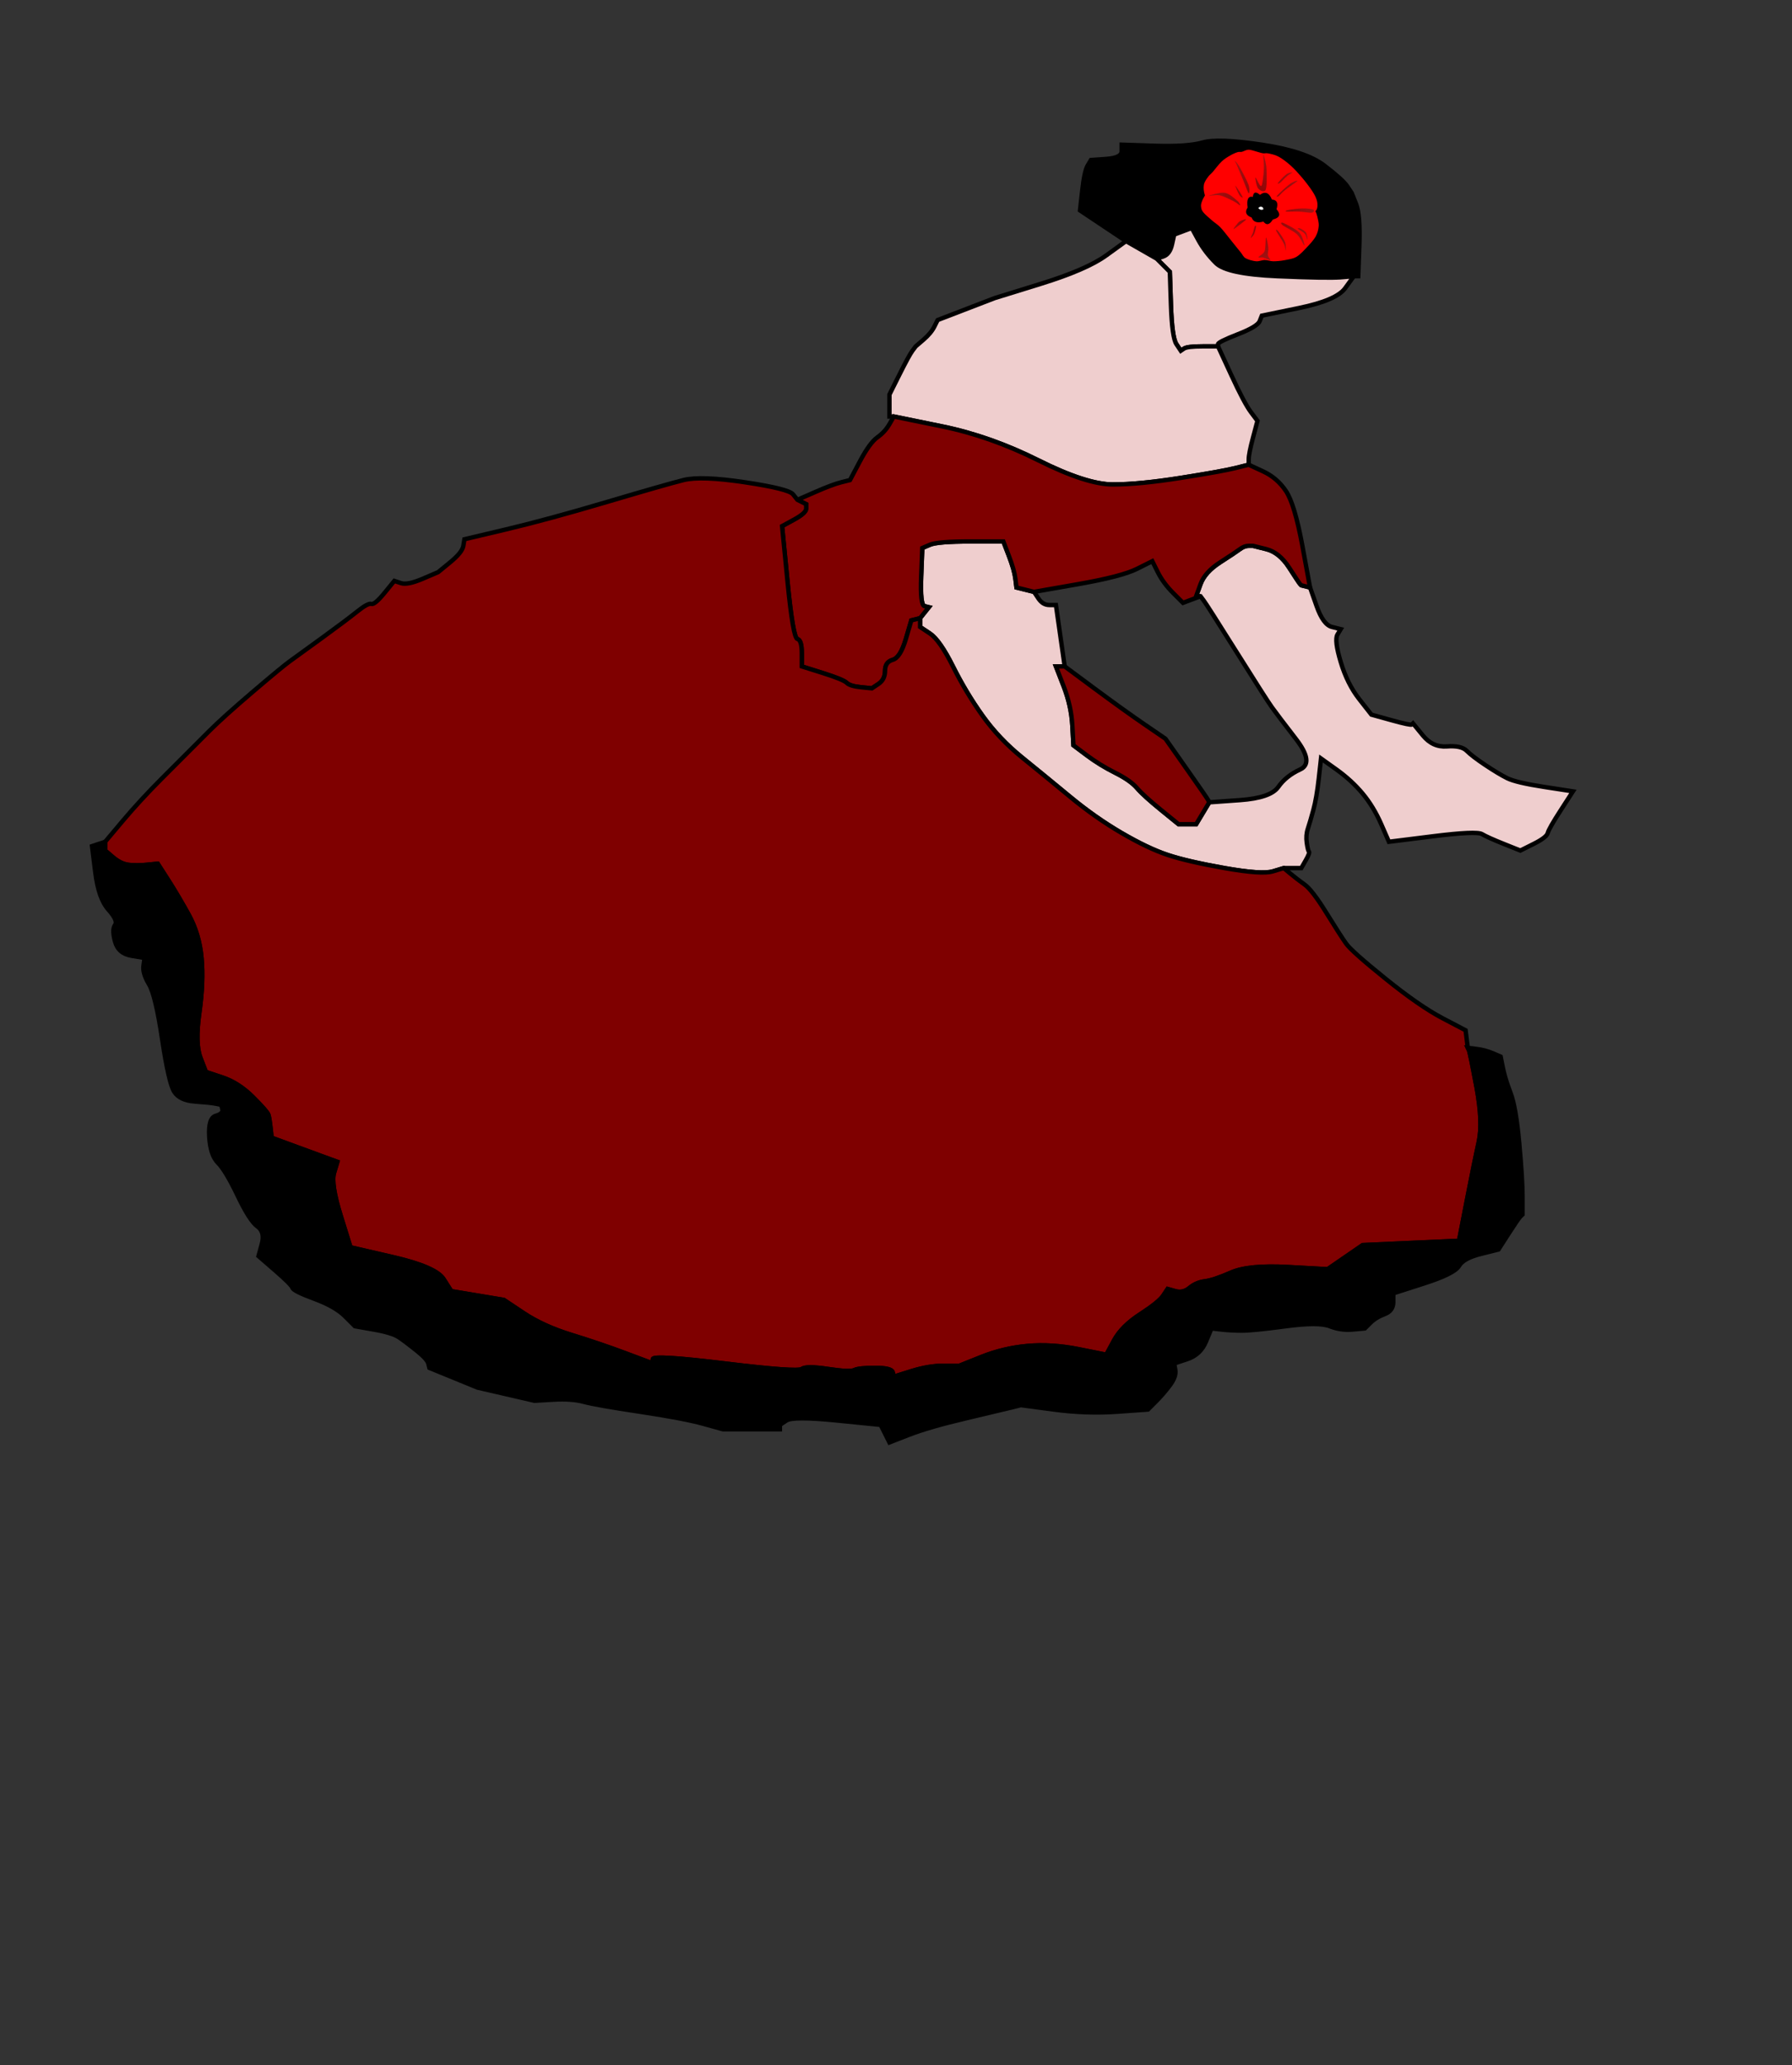 <?xml version="1.0"?><svg width="409" height="471" xmlns="http://www.w3.org/2000/svg" xmlns:xlink="http://www.w3.org/1999/xlink">
 <rect width="100%" height="100%" fill="#333333" stroke="none"/>
 <title>Ballet</title>
 <defs>
  <radialGradient gradientUnits="userSpaceOnUse" id="svg_3" r="122.448" cy="135.503" cx="143.766">
   <stop stop-color="#000000" id="svg_5" offset="0.005"/>
   <stop stop-color="#2a2a2a" id="svg_4" offset="1"/>
  </radialGradient>
  <symbol id="svg_9" viewBox="0 0 281.288 264.09" height="264.09" width="281.288">

   <path fill-rule="evenodd" id="svg_8" d="m9.947,106.254c-3.672,-9.252 -3.96,-18.144 -0.72,-27.36c3.24,-9.252 12.852,-18.792 19.8,-27.36c6.66,-8.64 12.132,-16.704 20.88,-23.796c8.892,-7.164 23.4,-14.976 31.716,-18.72c8.064,-3.744 11.16,-2.16 16.92,-3.6c5.688,-1.656 10.548,-5.724 17.64,-5.4c7.02,0.324 16.2,5.76 24.48,7.56c8.315,1.584 15.768,0.252 24.876,2.52c8.892,2.304 17.712,3.528 28.8,11.16c11.16,7.596 25.164,20.88 37.439,33.876c12.133,12.924 27.217,30.636 34.956,42.84c7.524,11.988 9.433,21.168 10.44,29.196c1.008,7.992 -0.432,13.932 -4.32,18.36l0,0c2.772,4.104 4.86,9.648 6.12,16.92c1.224,7.236 3.6,17.064 1.44,26.28c-2.269,9.072 -5.58,17.28 -14.4,28.08c-9.036,10.8 -24.156,28.224 -38.556,36.036c-14.509,7.523 -34.956,8.352 -47.16,9.72c-12.204,1.224 -17.784,-2.017 -25.2,-1.8c-7.524,0.252 -10.836,3.924 -19.116,3.239c-8.424,-0.827 -20.448,-0.972 -30.24,-7.92c-9.756,-7.199 -17.1,-21.348 -27.72,-33.84c-10.8,-12.6 -25.776,-29.664 -36.036,-40.355c-10.26,-10.548 -18.288,-15.372 -25.2,-22.681c-7.056,-7.487 -15.444,-12.744 -16.56,-21.6c-1.151,-8.963 2.088,-19.187 9.721,-31.355l0,0z"/>
   <path fill="#ff0000" fill-rule="evenodd" id="svg_7" d="m269.974,144.81c2.556,-2.196 4.068,-5.437 4.68,-9.721c0.54,-4.392 0.433,-10.08 -1.439,-16.235c-2.088,-6.228 -4.824,-12.096 -10.44,-20.52c-5.688,-8.64 -14.616,-20.34 -23.04,-30.24c-8.496,-9.864 -17.784,-20.268 -27.036,-28.44c-9.323,-8.316 -19.332,-15.768 -28.08,-20.556c-8.819,-4.644 -17.928,-6.372 -24.119,-7.56c-6.192,-1.368 -7.885,0.504 -12.996,-0.36c-5.437,-1.008 -13.356,-3.708 -18.36,-5.04c-5.04,-1.404 -8.064,-2.412 -11.16,-2.88c-3.096,-0.504 -4.464,-0.432 -7.56,0.36c-3.348,0.72 -8.28,3.456 -11.88,4.32c-3.708,0.756 -5.148,-0.72 -9.72,0.72c-4.644,1.368 -11.448,4.284 -17.64,7.92c-6.228,3.564 -12.852,7.38 -19.476,13.68c-6.804,6.336 -15.12,17.64 -20.52,23.796c-5.364,6.012 -8.136,7.128 -11.52,12.24c-3.672,5.004 -8.136,10.908 -9.36,18c-1.116,7.092 -0.324,14.94 2.52,24.12l0,0c-3.276,5.256 -5.724,10.008 -7.2,14.4c-1.548,4.212 -2.34,7.56 -1.8,11.556c0.54,4.032 0.792,7.309 5.04,12.601c4.212,5.292 13.428,12.779 20.16,18.72c6.552,5.76 12.564,8.82 19.44,15.84c6.876,6.948 15.336,18.324 21.636,25.92c6.156,7.488 10.944,13.536 15.48,19.116c4.464,5.399 7.308,9.216 11.16,13.68c3.744,4.356 5.148,9.648 11.16,12.96c5.976,3.24 16.56,6.12 24.12,6.84c7.344,0.469 13.427,-2.808 20.196,-2.88c6.624,-0.036 12.06,2.772 19.8,2.88c7.704,-0.035 17.244,-0.827 26.28,-2.52c8.928,-1.8 18.647,-2.7 27.359,-7.561c8.641,-4.968 16.561,-13.787 24.156,-21.6c7.524,-7.956 16.057,-16.884 20.88,-25.236c4.608,-8.46 6.553,-16.487 7.2,-24.479c0.504,-8.064 -2.268,-16.92 -3.6,-22.68c-1.369,-5.689 -2.809,-9.361 -4.321,-11.161l0,0zm-145.511,-33.156c0.648,-5.796 2.196,-8.892 5.04,-9.72c2.808,-0.828 6.516,0.9 11.52,5.04l0,0c6.012,-4.536 11.16,-5.724 15.876,-3.96c4.681,1.836 8.496,6.624 11.88,14.76l0,0c5.94,0.396 9.648,2.34 11.521,6.12c1.8,3.708 1.512,9.071 -0.72,16.235l0,0c5.292,5.94 7.163,10.729 5.76,14.761c-1.477,3.96 -6.229,6.912 -14.4,9l0,0c-3.888,6.228 -7.416,9.575 -11.16,10.439c-3.779,0.828 -7.199,-1.224 -10.836,-5.76l0,0c-7.235,2.016 -13.067,2.304 -17.639,0.72c-4.68,-1.584 -7.74,-4.896 -9.72,-10.08l0,0c-6.624,-2.376 -10.656,-5.544 -12.24,-9.359c-1.584,-3.924 -0.576,-8.389 2.88,-13.681l0,0c-1.332,-9.396 -0.972,-16.127 1.08,-20.196c2.014,-4.103 5.686,-5.543 11.158,-4.319l0,0z"/>
   <path fill="#ffffff" fill-rule="evenodd" id="svg_6" d="m137.063,137.61c1.728,-1.98 3.276,-2.88 5.04,-3.24c1.656,-0.359 3.853,0.396 5.076,1.44c1.152,0.936 1.692,2.628 1.764,4.68l0,0c-2.16,0.937 -4.104,1.224 -6.12,0.72c-2.052,-0.504 -3.925,-1.656 -5.76,-3.6l0,0z"/>
   <path opacity="0.45" fill="url(#svg_3)" fill-rule="evenodd" id="svg_2" d="m148.942,19.458c-0.071,-5.364 -0.071,-7.92 1.116,-3.24c1.152,4.644 5.364,17.316 6.12,30.636c0.72,13.212 1.368,40.5 -1.8,48.24c-3.384,7.488 -13.68,1.8 -17.676,-2.88c-3.996,-4.896 -7.38,-24.12 -6.12,-25.2c1.296,-1.008 10.296,22.5 13.68,19.44c3.096,-3.348 5.076,-26.856 5.796,-38.16c0.756,-11.376 -1.187,-23.4 -1.116,-28.836l0,0zm-62.999,16.2c3.492,7.884 11.736,27.432 16.56,38.916c4.824,11.304 10.152,27.108 12.24,28.8c1.98,1.44 3.204,-9.108 -0.36,-19.44c-3.816,-10.512 -16.056,-33.048 -21.6,-42.48c-5.652,-9.396 -10.332,-12.852 -11.52,-13.716c-1.224,-0.936 1.116,0.036 4.68,7.92l0,0zm10.079,68.076c-2.988,-4.896 -12.096,-18.792 -12.6,-18.36c-0.504,0.54 6.372,16.812 9.36,21.6c2.88,4.716 7.272,6.876 7.92,6.48c0.469,-0.576 -1.835,-5.112 -4.68,-9.72l0,0zm-8.639,16.2c-6.084,-4.968 -17.316,-15.84 -28.44,-17.64c-11.232,-1.764 -36.18,6.192 -38.196,7.2c-1.908,0.792 16.38,-3.348 26.28,-1.44c9.864,2.052 23.94,9.36 32.076,13.32c7.992,3.852 13.932,9.864 15.48,9.72c1.296,-0.396 -1.296,-6.336 -7.2,-11.16l0,0zm7.56,47.556c-3.816,2.016 -6.624,5.94 -9,9c-2.484,2.988 -9.144,10.944 -5.4,9c3.78,-2.196 25.2,-18.216 27.72,-21.24c2.34,-3.06 -9.648,1.116 -13.32,3.24l0,0zm86.795,-59.436c-4.283,4.536 -0.035,3.708 2.88,1.8c2.809,-2.088 6.696,-7.452 14.04,-13.32c7.272,-5.976 27.433,-19.188 29.521,-21.6c1.836,-2.376 -9.828,1.548 -17.64,7.2c-7.956,5.652 -24.409,21.096 -28.801,25.92l0,0zm6.48,-29.16c3.492,-2.736 11.088,-11.196 15.84,-15.12c4.716,-4.068 12.456,-7.524 12.24,-8.28c-0.433,-0.684 -8.532,0.252 -14.04,4.32c-5.616,4.068 -16.74,16.056 -19.08,19.44c-2.448,3.096 1.548,2.232 5.04,-0.36l0,0zm18.361,63.036c-6.12,1.188 -7.921,2.987 -3.601,3.6c4.428,0.504 19.548,-0.468 29.521,0c9.863,0.396 23.615,3.276 29.195,2.52c5.437,-0.863 6.84,-5.579 3.24,-7.199c-3.852,-1.656 -15.804,-2.772 -25.596,-2.521c-9.9,0.108 -26.604,2.376 -32.759,3.6l0,0zm-10.08,30.239c-6.769,-2.951 -8.353,-0.071 -3.24,4.32c5.147,4.356 25.128,13.104 33.84,21.24c8.604,7.992 16.128,26.712 17.316,26.315c0.827,-0.792 -3.097,-20.735 -11.196,-29.556c-8.173,-8.819 -29.953,-19.222 -36.72,-22.319l0,0zm36,15.121c2.808,1.98 9.684,5.473 12.996,9.36c3.168,3.96 5.579,13.896 6.119,13.68c0.504,-0.504 -0.575,-11.916 -3.239,-16.2c-3.024,-4.355 -10.368,-8.243 -13.717,-9.72c-3.348,-1.584 -5.363,-0.216 -5.76,0.36c-0.432,0.396 0.864,0.54 3.601,2.52l0,0zm-73.081,59.076c-0.756,-4.752 1.728,-10.512 1.08,-17.28c-0.864,-6.876 -3.96,-24.731 -5.4,-23.436c-1.44,1.224 -0.396,23.399 -3.24,30.996c-2.987,7.452 -13.859,11.483 -14.435,14.04c-0.576,2.376 6.083,-0.396 10.799,0.72c4.536,1.08 14.652,6.516 16.596,5.76c1.8,-0.936 -4.716,-6.156 -5.4,-10.8l0,0zm-27.396,-66.277c0.144,-2.88 -2.088,-2.411 -3.24,0c-1.224,2.376 -2.448,9.505 -3.96,14.04c-1.728,4.429 -5.796,11.557 -5.4,12.24c0.396,0.433 5.76,-4.607 7.92,-9c2.089,-4.536 4.393,-14.364 4.68,-17.28l0,0zm47.196,10.441c2.304,4.968 13.968,21.456 17.64,29.196c3.564,7.596 3.097,16.308 3.601,15.84c0.323,-0.756 1.728,-12.42 -1.08,-19.836c-2.916,-7.596 -12.456,-20.592 -15.84,-24.84c-3.421,-4.284 -6.624,-5.184 -4.321,-0.36l0,0z"/>
  </symbol>
 </defs>
 <g>
  <title>Layer 1</title>
  <path fill="#000000" fill-rule="evenodd" stroke="#000000" stroke-width="1px" id="path6" d="m309.5,63l-0.5,0l-3,0.25q-3,0.25 -14.5,-0.25q-11.5,-0.5 -14,-3q-2.5,-2.5 -4,-5.25l-1.5,-2.75l-2,0.75l-2,0.75l-0.5,2.25q-0.5,2.25 -2,2.75l-1.5,0.5l-3.5,-2l-3.5,-2l-5.25,-3.5l-5.25,-3.5l0.5,-4.5q0.5,-4.5 1.25,-5.75l0.75,-1.25l3.5,-0.25q3.5,-0.25 3.5,-1.75l0,-1.5l7.5,0.25q7.5,0.25 11,-0.75q3.5,-1 13.5,0.5q10,1.5 14.25,4.75q4.25,3.25 5.25,4.75l1,1.5l1,2.5q1,2.5 0.75,9.5l-0.25,7l-0.5,0z"/>
  <path fill="#efcece" fill-rule="evenodd" stroke="#000000" stroke-width="1px" id="path8" d="m306,63.25l3,-0.25l-2,2.75q-2,2.75 -10.5,4.5l-8.5,1.75l-0.5,1.25q-0.5,1.25 -5,3q-4.5,1.75 -4.5,2.25l0,0.5l-3.5,0q-3.5,0 -4.25,0.5l-0.75,0.5l-1,-1.5q-1,-1.5 -1.25,-9l-0.25,-7.5l-1.5,-1.5l-1.5,-1.5l1.5,-0.5q1.5,-0.5 2,-2.75l0.5,-2.25l2,-0.75l2,-0.75l1.5,2.75q1.5,2.75 4,5.25q2.5,2.5 14,3q11.5,0.5 14.5,0.25z"/>
  <path fill="#efcece" fill-rule="evenodd" stroke="#000000" stroke-width="1px" id="path10" d="m252.5,58.25l4.5,-3.25l3.5,2l3.5,2l1.5,1.5l1.5,1.5l0.25,7.5q0.25,7.5 1.25,9l1,1.5l0.75,-0.5q0.75,-0.5 4.25,-0.5l3.5,0l3,6.5q3,6.5 4.5,8.5l1.5,2l-1,3.75q-1,3.75 -1,5l0,1.25l-3,0.75q-3,0.75 -12.5,2.25q-9.5,1.5 -15.5,1.5q-6,0 -17,-5.5q-11,-5.5 -22,-7.75l-11,-2.25l-0.5,0l-0.5,0l0,-2.5l0,-2.5l2.25,-4.5q2.25,-4.5 3,-5.5l0.75,-1l1.75,-1.5q1.75,-1.5 2.5,-3l0.75,-1.5l6.5,-2.5l6.5,-2.5l10.5,-3.25q10.5,-3.25 15,-6.5z"/>
  <path fill="#efcece" fill-rule="evenodd" stroke="#000000" stroke-width="1px" id="path12" d="m234,134.5l2,0.5l1,1.5q1,1.5 2.5,1.5l1.5,0l1,7l1,7l-1,0l-1,0l1.75,4.5q1.75,4.5 2,9l0.25,4.5l3,2.25q3,2.25 6.5,4q3.5,1.75 5,3.5q1.5,1.75 5.5,5l4,3.25l2,0l2,0l1.5,-2.5l1.5,-2.5l7,-0.5q7,-0.5 8.75,-3q1.75,-2.5 5,-4q3.25,-1.5 -1,-7q-4.25,-5.5 -5.5,-7.25q-1.25,-1.75 -8,-12.5q-6.75,-10.75 -7.5,-11.75l-0.75,-1l-0.5,0l-0.5,0l1,-2.75q1,-2.75 4.5,-5q3.5,-2.25 4.5,-3q1,-0.75 2,-0.75l1,0l3,0.75q3,0.75 5.25,4.25q2.25,3.5 2.5,3.75l0.25,0.25l1,0.25l1,0.25l1.5,4.25q1.5,4.25 3.5,4.75l2,0.5l-0.75,1.25q-0.75,1.25 0.75,6.25q1.5,5 4.25,8.5l2.75,3.5l4.5,1.25q4.5,1.25 4.75,1l0.25,-0.25l2.25,2.75q2.25,2.75 5.5,2.5q3.25,-0.25 4.5,1q1.25,1.25 4.25,3.25q3,2 5,3q2,1 8.5,2l6.5,1l-2.75,4.25q-2.75,4.25 -3,5.25q-0.25,1 -3.25,2.5l-3,1.5l-3.75,-1.5q-3.75,-1.5 -5,-2.25q-1.25,-0.75 -11.25,0.5l-10,1.25l-1.75,-4q-1.75,-4 -4.25,-7q-2.5,-3 -6,-5.5l-3.5,-2.5l-0.5,4.5q-0.5,4.5 -1.25,7.25q-0.75,2.75 -1.25,4.25q-0.5,1.5 -0.25,3.25q0.25,1.75 0.5,2q0.25,0.25 -0.75,2l-1,1.75l-2,0l-2,0l-2.5,0.75q-2.5,0.75 -11,-0.75q-8.5,-1.5 -13,-3q-4.5,-1.5 -10.5,-5q-6,-3.5 -11.75,-8.25q-5.75,-4.75 -11,-9q-5.25,-4.25 -9,-9.5q-3.75,-5.25 -6.75,-11.25q-3,-6 -5.25,-7.5l-2.25,-1.5l0,-1l0,-1l1,-1.25l1,-1.25l-1,-0.25q-1,-0.25 -0.75,-6.75l0.25,-6.5l1.75,-0.75q1.75,-0.75 9.25,-0.75l7.5,0l1.25,3.25q1.25,3.25 1.5,5.25l0.25,2l2,0.5z"/>
  <path fill="#7f0000" fill-rule="evenodd" stroke="#000000" stroke-width="1px" id="path14" d="m203,96.75l1,-1.75l11,2.25q11,2.25 22,7.75q11,5.5 17,5.5q6,0 15.5,-1.5q9.5,-1.5 12.5,-2.25l3,-0.75l3.25,1.5q3.25,1.5 5.25,4.5q2,3 3.75,12.5l1.75,9.5l-1,-0.25l-1,-0.25l-0.25,-0.25q-0.25,-0.25 -2.5,-3.75q-2.25,-3.5 -5.25,-4.25l-3,-0.75l-1,0q-1,0 -2,0.75q-1,0.75 -4.5,3q-3.5,2.25 -4.5,5l-1,2.75l0.5,0l0.5,0l-2,0.75l-2,0.75l-2.25,-2.25q-2.25,-2.25 -3.5,-4.75l-1.25,-2.5l-3.5,1.75q-3.5,1.75 -13.5,3.5l-10,1.75l-2,-0.5l-2,-0.5l-0.25,-2q-0.25,-2 -1.5,-5.25l-1.25,-3.25l-7.5,0q-7.5,0 -9.25,0.75l-1.75,0.75l-0.25,6.5q-0.25,6.5 0.75,6.75l1,0.25l-1,1.25l-1,1.25l-1,0.25l-1,0.25l-1.25,4.25q-1.25,4.25 -3,4.75q-1.75,0.5 -1.75,2.5q0,2 -1.5,3l-1.5,1l-2.5,-0.25q-2.5,-0.25 -3.25,-1q-0.75,-0.75 -5.5,-2.25l-4.75,-1.5l0,-3q0,-3 -1,-3.25q-1,-0.25 -2.25,-13l-1.25,-12.75l2.75,-1.5q2.75,-1.5 2.75,-2.5l0,-1l-1,-0.5l-1,-0.5l4,-1.75q4,-1.75 6,-2.25l2,-0.5l2.25,-4.25q2.25,-4.25 4,-5.5q1.75,-1.25 2.75,-3z"/>
  <path fill="#7f0000" fill-rule="evenodd" stroke="#000000" stroke-width="1px" id="path16" d="m181,112.75l1,1.25l1,0.5l1,0.5l0,1q0,1 -2.75,2.5l-2.75,1.5l1.25,12.75q1.25,12.75 2.25,13q1,0.25 1,3.25l0,3l4.75,1.5q4.75,1.5 5.5,2.25q0.75,0.75 3.25,1l2.5,0.25l1.5,-1q1.5,-1 1.5,-3q0,-2 1.75,-2.5q1.75,-0.5 3,-4.75l1.25,-4.25l1,-0.25l1,-0.25l0,1l0,1l2.25,1.5q2.25,1.5 5.25,7.5q3,6 6.75,11.25q3.75,5.25 9,9.5q5.25,4.25 11,9q5.75,4.75 11.75,8.25q6,3.5 10.5,5q4.5,1.5 13,3q8.5,1.5 11,0.75l2.5,-0.75l1.5,1.25q1.5,1.25 3.25,2.5q1.75,1.25 5,6.5q3.25,5.25 4.5,7q1.25,1.75 9,8q7.75,6.25 13,9l5.25,2.75l0.25,2l0.25,2l0.25,0.5q0.25,0.5 1.75,8.5q1.5,8 0.5,12.5q-1,4.5 -2.75,13.5l-1.75,9l-11,0.5l-11,0.5l-4,2.75l-4,2.75l-9,-0.5q-9,-0.5 -13,1.25q-4,1.75 -6,2q-2,0.25 -3.5,1.5q-1.5,1.25 -3.25,0.75l-1.75,-0.5l-1,1.5q-1,1.5 -5.25,4.25q-4.25,2.75 -6,6l-1.75,3.25l-6.25,-1.25q-6.25,-1.25 -11.75,-0.75q-5.5,0.5 -10.5,2.5l-5,2l-3.5,0q-3.5,0 -7.5,1.25l-4,1.25l-0.25,-1q-0.25,-1 -4,-1q-3.75,0 -4.75,0.5q-1,0.5 -6,-0.25q-5,-0.75 -6,0q-1,0.75 -17.5,-1.25q-16.5,-2 -16.5,-1l0,1l-6,-2.25q-6,-2.25 -12.5,-4.25q-6.5,-2 -11,-5l-4.5,-3l-6,-1l-6,-1l-1.75,-2.75q-1.75,-2.75 -11.5,-5l-9.75,-2.25l-2.25,-7.25q-2.25,-7.25 -1.5,-9.75l0.75,-2.5l-2.75,-1q-2.75,-1 -7.5,-2.75l-4.75,-1.75l-0.25,-2.25q-0.25,-2.25 -0.5,-3q-0.25,-0.75 -3.5,-4q-3.25,-3.25 -7,-4.5l-3.75,-1.25l-1.25,-3.25q-1.25,-3.25 -0.25,-10.25q1,-7 0.5,-12.5q-0.5,-5.5 -3,-10q-2.5,-4.5 -4.75,-8l-2.25,-3.5l-2.5,0.25q-2.5,0.25 -4.25,0q-1.75,-0.25 -3.5,-1.75l-1.75,-1.5l0,-1l0,-1l4,-4.75q4,-4.75 9,-9.75q5,-5 6.25,-6.25q1.25,-1.25 4.5,-4.5q3.25,-3.25 10,-9q6.75,-5.75 8.5,-7q1.75,-1.25 7.25,-5.25q5.5,-4 8,-6q2.5,-2 3.25,-1.75q0.75,0.25 3,-2.5l2.25,-2.75l1.5,0.5q1.5,0.5 5,-1l3.5,-1.5l2.75,-2.25q2.75,-2.25 3,-3.75l0.25,-1.5l9.5,-2.25q9.5,-2.25 23,-6.25q13.5,-4 17.5,-5q4,-1 14,0.5q10,1.5 11,2.75z"/>
  <path fill="#7f0000" fill-rule="evenodd" stroke="#000000" stroke-width="1px" id="path18" d="m242,152l1,0l6.75,5q6.75,5 11.5,8.25l4.75,3.25l4.75,6.75q4.75,6.75 5,7.25l0.25,0.5l-1.5,2.5l-1.5,2.5l-2,0l-2,0l-4,-3.25q-4,-3.25 -5.5,-5q-1.5,-1.75 -5,-3.5q-3.5,-1.75 -6.5,-4l-3,-2.25l-0.25,-4.5q-0.25,-4.5 -2,-9l-1.75,-4.5l1,0z"/>
  <path fill="#000000" fill-rule="evenodd" stroke="#000000" stroke-width="1px" id="path20" d="m22.5,192.5l1.5,-0.5l0,1l0,1l1.75,1.5q1.75,1.5 3.5,1.75q1.75,0.25 4.25,0l2.5,-0.25l2.25,3.5q2.25,3.5 4.75,8q2.5,4.5 3,10q0.5,5.5 -0.5,12.5q-1,7 0.25,10.25l1.25,3.25l3.75,1.25q3.75,1.25 7,4.5q3.25,3.25 3.5,4q0.25,0.75 0.5,3l0.25,2.25l4.75,1.75q4.75,1.75 7.5,2.75l2.75,1l-0.75,2.5q-0.75,2.5 1.5,9.75l2.25,7.25l9.75,2.25q9.75,2.25 11.5,5l1.75,2.75l6,1l6,1l4.5,3q4.5,3 11,5q6.5,2 12.5,4.25l6,2.25l0,-1q0,-1 16.5,1q16.5,2 17.5,1.25q1,-0.75 6,0q5,0.75 6,0.25q1,-0.5 4.75,-0.5q3.75,0 4,1l0.25,1l4,-1.25q4,-1.25 7.5,-1.25l3.5,0l5,-2q5,-2 10.5,-2.5q5.5,-0.5 11.75,0.75l6.25,1.25l1.75,-3.25q1.75,-3.25 6,-6q4.25,-2.75 5.25,-4.25l1,-1.5l1.75,0.5q1.75,0.5 3.25,-0.75q1.5,-1.25 3.5,-1.5q2,-0.25 6,-2q4,-1.75 13,-1.25l9,0.5l4,-2.75l4,-2.75l11,-0.5l11,-0.5l1.75,-9q1.75,-9 2.75,-13.5q1,-4.5 -0.5,-12.5q-1.5,-8 -1.75,-8.5l-0.25,-0.5l2,0.25q2,0.25 3.75,1l1.75,0.75l0.5,2.5q0.5,2.5 1.75,5.75q1.25,3.25 2,11.5q0.75,8.25 0.75,12.25l0,4l-0.5,0.5q-0.5,0.5 -2.75,4l-2.25,3.5l-4,1q-4,1 -5,2.75q-1,1.75 -8,4l-7,2.25l0,2q0,2 -2,2.75q-2,0.75 -3.25,2l-1.25,1.25l-2.75,0.25q-2.75,0.25 -5.25,-0.75q-2.5,-1 -10,0q-7.5,1 -10,1q-2.5,0 -4.75,-0.25l-2.25,-0.25l-1.25,3q-1.25,3 -4.25,4l-3,1l0.25,1.5q0.25,1.5 -1.25,3.5q-1.5,2 -3.25,3.75l-1.75,1.75l-7,0.5q-7,0.5 -14.5,-0.5l-7.5,-1l-2,0.5q-2,0.5 -10.5,2.5q-8.5,2 -13,3.75l-4.5,1.75l-1,-2l-1,-2l-10,-1q-10,-1 -11.5,0l-1.5,1l0,0.5l0,0.5l-6.5,0l-6.5,0l-4.5,-1.25q-4.5,-1.25 -14.5,-2.75q-10,-1.5 -12.75,-2.25q-2.75,-0.75 -7,-0.5l-4.25,0.25l-6.5,-1.5l-6.5,-1.5l-5.5,-2.25l-5.5,-2.25l-0.25,-1q-0.25,-1 -2.75,-3q-2.5,-2 -4,-3q-1.5,-1 -5.75,-1.75l-4.25,-0.75l-2.25,-2.25q-2.25,-2.25 -7,-4q-4.75,-1.75 -5,-2.5q-0.25,-0.75 -4,-4l-3.75,-3.25l0.75,-2.75q0.75,-2.75 -1,-4q-1.75,-1.25 -4.5,-7q-2.75,-5.75 -4.5,-7.5q-1.75,-1.75 -2,-6q-0.25,-4.25 1.5,-4.75q1.75,-0.5 1.5,-1.5l-0.25,-1l-1.25,-0.25q-1.25,-0.25 -4.75,-0.5q-3.5,-0.25 -4.75,-2.25q-1.25,-2 -2.75,-12q-1.5,-10 -3,-12.5q-1.5,-2.5 -1.25,-4.25l0.25,-1.75l-3,-0.5q-3,-0.5 -3.75,-3.25q-0.75,-2.75 0,-3.75q0.75,-1 -1.5,-3.5q-2.25,-2.5 -3,-8.5l-0.75,-6l1.5,-0.5z"/>
  <use fill="#000000" x="1465.052" y="-892.173" transform="matrix(0.098, 0, 0, 0.099, 130.176, 122.177)" xlink:href="#svg_9" id="svg_10"/>
 </g>
</svg>